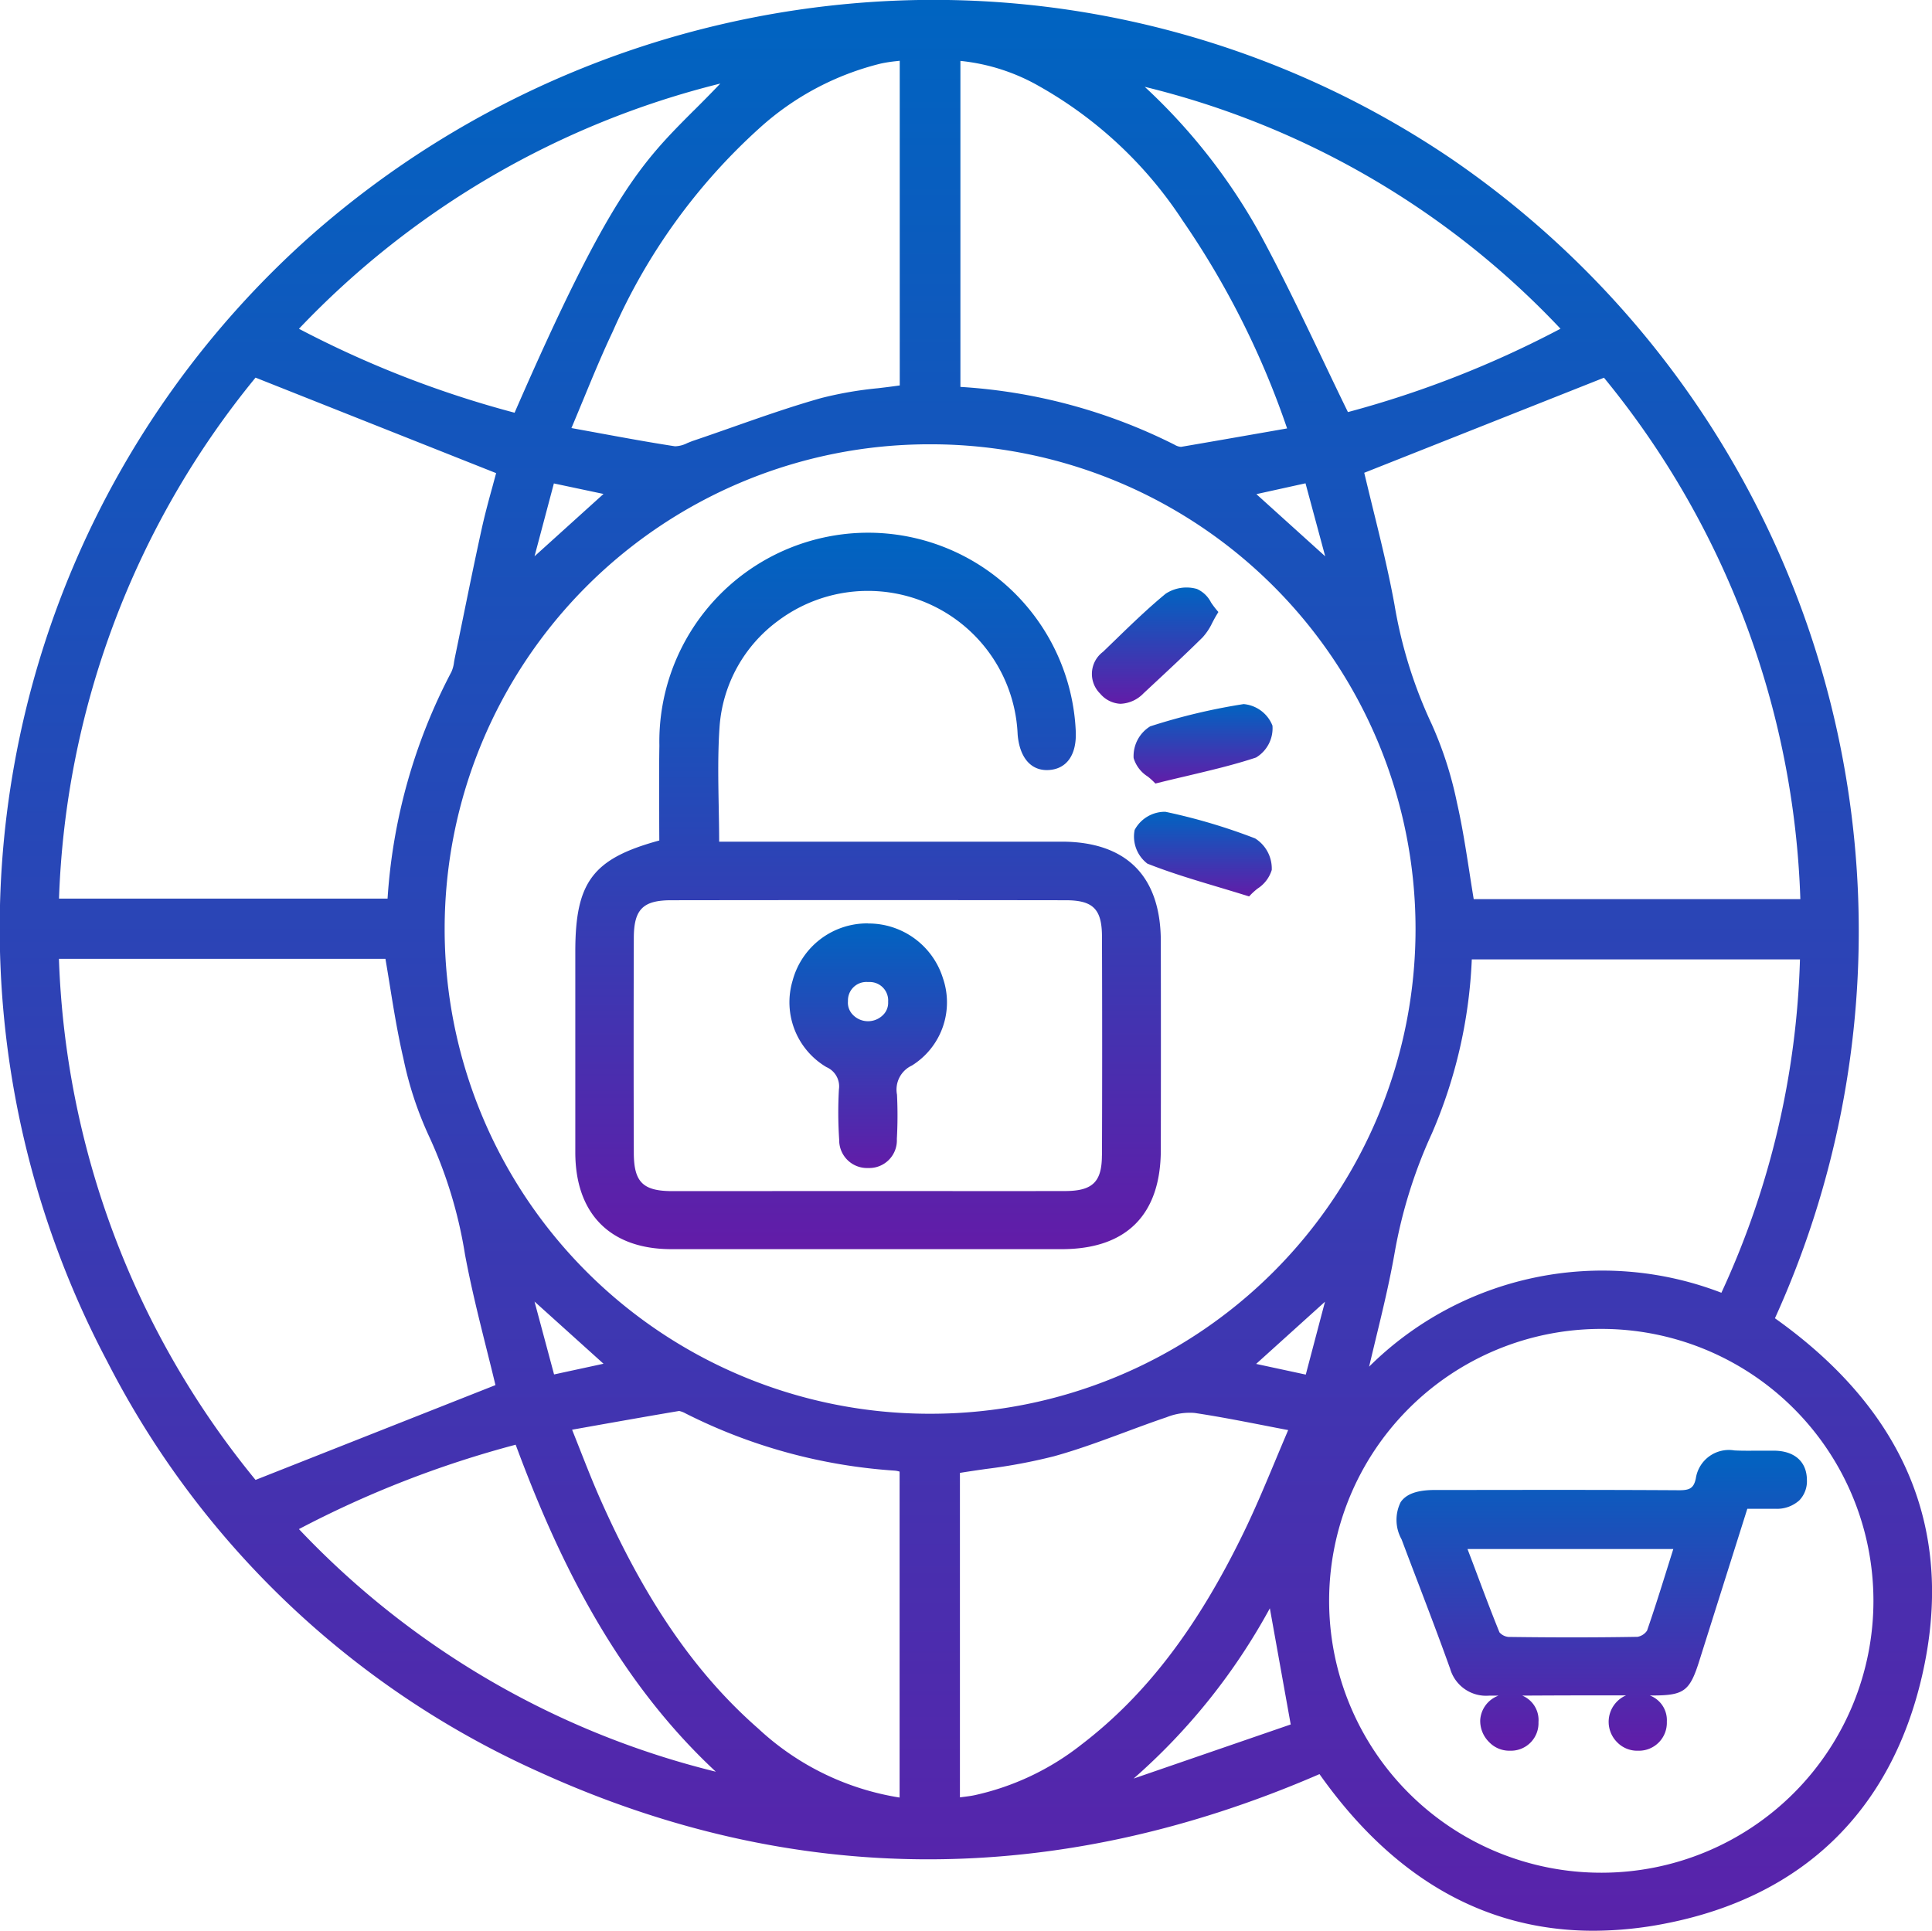 <svg id="Market_Access" data-name="Market Access" xmlns="http://www.w3.org/2000/svg" xmlns:xlink="http://www.w3.org/1999/xlink" width="100.552" height="100.499" viewBox="0 0 100.552 100.499">
  <defs>
    <linearGradient id="linear-gradient" x1="0.5" x2="0.5" y2="1" gradientUnits="objectBoundingBox">
      <stop offset="0" stop-color="#0064c1"/>
      <stop offset="1" stop-color="#621ca8"/>
    </linearGradient>
    <clipPath id="clip-path">
      <rect id="Rectangle_504" data-name="Rectangle 504" width="100.552" height="100.499" transform="translate(0 0)" fill="url(#linear-gradient)"/>
    </clipPath>
  </defs>
  <g id="Group_1464" data-name="Group 1464" clip-path="url(#clip-path)">
    <path id="Path_33868" data-name="Path 33868" d="M92.377,68.619a48.714,48.714,0,0,0-16.8-60.326A48.045,48.045,0,0,0,45.4.1,49.107,49.107,0,0,0,16.23,12.222,48.224,48.224,0,0,0,5.592,70.886,46.692,46.692,0,0,0,28.074,92.239c13.224,6.019,26.879,6.056,40.6.107,3.832,5.422,8.615,8.153,14.26,8.153a19.521,19.521,0,0,0,3.749-.378c7.112-1.389,11.727-5.844,13.349-12.882,1.731-7.516-.843-13.779-7.652-18.62m-62.606,5.8,1.015-.181c1.557-.276,3.056-.542,4.557-.795a1.186,1.186,0,0,1,.332.127,28.265,28.265,0,0,0,10.906,2.98,1.252,1.252,0,0,1,.236.05V93.565a13.991,13.991,0,0,1-7.353-3.587c-3.285-2.876-5.909-6.7-8.258-12.021-.355-.805-.681-1.634-1.027-2.511-.132-.334-.267-.676-.408-1.03m-2.934.787c1.97,5.305,4.925,11.912,10.416,17.017A44.438,44.438,0,0,1,15.558,79.592,53.829,53.829,0,0,1,26.837,75.2m2-3.658-1.018-3.794,3.591,3.237ZM48.4,23.126h.037a25.231,25.231,0,0,1,.009,50.462h-.1A25.231,25.231,0,0,1,48.4,23.126m-1.572-3.063c-.374.053-.749.1-1.124.144a19.524,19.524,0,0,0-2.965.513c-1.559.44-3.113.986-4.615,1.514-.681.239-1.363.479-2.047.709-.1.035-.2.078-.309.121a1.474,1.474,0,0,1-.64.166c-1.353-.208-2.708-.457-4.14-.721l-1.248-.228c.213-.5.417-1,.619-1.484.51-1.237.993-2.405,1.537-3.551A31.078,31.078,0,0,1,39.538,6.659a14.566,14.566,0,0,1,6.319-3.354,7.41,7.41,0,0,1,.8-.122l.17-.02ZM31.41,25.711l-3.59,3.245,1.007-3.792Zm4.7-19.96c-2.737,2.742-4.395,4.4-9.328,15.732a53.7,53.7,0,0,1-11.223-4.369A45.241,45.241,0,0,1,37.488,4.35c-.491.516-.937.964-1.374,1.4M24.2,65.291c.314,1.69.732,3.362,1.136,4.979.154.616.307,1.226.45,1.827L13.3,77.032A45.182,45.182,0,0,1,3.067,49.909H20.06c.081.47.157.94.233,1.409.2,1.241.41,2.523.7,3.769a18.594,18.594,0,0,0,1.3,3.979A23.452,23.452,0,0,1,24.2,65.291m1.452-40.035c-.194.7-.413,1.5-.588,2.3-.337,1.532-.651,3.07-.965,4.607q-.213,1.039-.427,2.077c-.015.073-.027.147-.041.222a1.74,1.74,0,0,1-.137.511,29.341,29.341,0,0,0-3.323,11.8H3.071A45.226,45.226,0,0,1,13.3,19.656l12.521,4.971c-.053.2-.111.412-.17.629M93.68,49.938A44.218,44.218,0,0,1,89.591,67.29a17.229,17.229,0,0,0-18.335,3.847c.106-.446.211-.884.315-1.317.383-1.582.745-3.076,1.012-4.6A25.462,25.462,0,0,1,74.522,59,25.419,25.419,0,0,0,76.6,49.938ZM71.006,24.608,83.48,19.661A45.1,45.1,0,0,1,93.7,46.8H76.7c-.078-.471-.151-.94-.223-1.407-.187-1.195-.378-2.431-.651-3.624a19.532,19.532,0,0,0-1.315-4.082,23.932,23.932,0,0,1-1.935-6.218c-.313-1.712-.728-3.4-1.13-5.03-.152-.62-.3-1.231-.444-1.831M83.292,69.172h.037a14.153,14.153,0,1,1,.044,28.306h-.009a14.153,14.153,0,0,1-.072-28.306M49.985,20.133V3.17a10.358,10.358,0,0,1,4.159,1.351,21.551,21.551,0,0,1,7.4,6.948A44.2,44.2,0,0,1,66.988,22.3l-.912.16c-1.555.272-3.081.539-4.608.8a.733.733,0,0,1-.335-.11,28.628,28.628,0,0,0-11.148-3.011M70.154,21.45c-.453-.925-.894-1.85-1.333-2.771-1.037-2.171-2.108-4.415-3.27-6.552A30.6,30.6,0,0,0,59.58,4.52,44.033,44.033,0,0,1,81.217,17.111,53.05,53.05,0,0,1,70.154,21.45m-2.208,3.707,1.025,3.8-3.582-3.236Zm1.014,42.6-1,3.793-2.584-.556Zm-19,8.909c.455-.074.911-.14,1.366-.205a28.634,28.634,0,0,0,3.529-.66c1.259-.347,2.5-.809,3.707-1.256.716-.266,1.432-.532,2.155-.776a3.237,3.237,0,0,1,1.453-.223c1.188.177,2.374.408,3.631.652.4.079.818.16,1.243.24q-.337.792-.657,1.56c-.544,1.3-1.057,2.529-1.642,3.735-2.421,4.994-5.111,8.515-8.466,11.079a13.71,13.71,0,0,1-5.561,2.632c-.213.045-.43.069-.664.1l-.094.01Zm16.13,7.048,1.086,6.047L59,92.577a32.308,32.308,0,0,0,7.091-8.864" fill="url(#linear-gradient)"/>
    <path id="Path_33869" data-name="Path 33869" d="M34.935,65.021q4.6,0,9.2,0H55.252c3.37,0,5.155-1.784,5.163-5.158q.01-5.442,0-10.885c-.008-3.379-1.8-5.167-5.167-5.168q-5.925,0-11.853,0H37.429c0-.61-.013-1.211-.023-1.8-.027-1.469-.052-2.856.049-4.247a7.5,7.5,0,0,1,3.032-5.443,7.8,7.8,0,0,1,12.477,5.911c.1,1.209.7,1.909,1.625,1.85s1.45-.782,1.4-2.005A10.817,10.817,0,0,0,43.065,27.938a10.874,10.874,0,0,0-8.747,10.876c-.019,1.154-.014,2.308-.009,3.479q0,.723.005,1.456c-3.467.944-4.372,2.164-4.372,5.781v3.187q0,3.642,0,7.283c.008,3.189,1.827,5.019,4.991,5.021m22.417-4.877c-.005,1.382-.49,1.849-1.922,1.852q-3.686.006-7.378,0H42.2Q38.6,62,35,62c-1.539,0-2.008-.467-2.013-1.988q-.018-5.6,0-11.2c.005-1.477.476-1.951,1.942-1.953q10.264-.015,20.533,0c1.426,0,1.885.459,1.891,1.881.014,4.057.013,7.788,0,11.405" fill="url(#linear-gradient)"/>
    <path id="Path_33870" data-name="Path 33870" d="M65.324,43.641a30.478,30.478,0,0,0-4.671-1.386,1.785,1.785,0,0,0-1.6.946,1.774,1.774,0,0,0,.663,1.752c1.17.464,2.385.829,3.672,1.214.478.143.968.29,1.473.448l.148.046.107-.112a4.088,4.088,0,0,1,.328-.292,1.768,1.768,0,0,0,.745-.974,1.85,1.85,0,0,0-.866-1.642" fill="url(#linear-gradient)"/>
    <path id="Path_33871" data-name="Path 33871" d="M58.288,36.632h.048a1.75,1.75,0,0,0,1.181-.545l.44-.41c.871-.811,1.772-1.65,2.632-2.5a3.048,3.048,0,0,0,.5-.752c.069-.131.142-.27.229-.415l.093-.153-.115-.137a4.52,4.52,0,0,1-.27-.365,1.508,1.508,0,0,0-.735-.7,1.981,1.981,0,0,0-1.622.248c-.921.759-1.791,1.6-2.634,2.418l-.629.608a1.436,1.436,0,0,0-.147,2.176,1.466,1.466,0,0,0,1.03.527" fill="url(#linear-gradient)"/>
    <path id="Path_33872" data-name="Path 33872" d="M59,39.457a1.722,1.722,0,0,0,.735.963,3.491,3.491,0,0,1,.3.264l.1.1.14-.035c.517-.128,1.013-.245,1.5-.359,1.26-.3,2.45-.578,3.595-.959a1.776,1.776,0,0,0,.856-1.661,1.781,1.781,0,0,0-1.5-1.121,31.6,31.6,0,0,0-4.864,1.159A1.82,1.82,0,0,0,59,39.457" fill="url(#linear-gradient)"/>
    <path id="Path_33873" data-name="Path 33873" d="M75.461,86.815a1.948,1.948,0,0,0,2.055,1.445h.045c.144,0,.288,0,.433,0a1.447,1.447,0,0,0-.955,1.269,1.547,1.547,0,0,0,.468,1.155,1.446,1.446,0,0,0,1.008.443l.076,0a1.433,1.433,0,0,0,1.48-1.487,1.376,1.376,0,0,0-.844-1.381c1.416-.007,2.832-.014,4.248-.011l1.152,0a1.5,1.5,0,0,0-.474,2.427,1.457,1.457,0,0,0,1.033.453c.033,0,.067,0,.1,0a1.453,1.453,0,0,0,1.465-1.511,1.37,1.37,0,0,0-.885-1.364h.092c1.7,0,1.986-.208,2.5-1.856l2.482-7.863h.347c.367,0,.714,0,1.063,0h.036a1.74,1.74,0,0,0,1.262-.439,1.439,1.439,0,0,0,.393-1.078c-.011-.939-.65-1.5-1.713-1.507-.239,0-.477,0-.716,0-.443,0-.9.011-1.346-.013a1.739,1.739,0,0,0-2.005,1.451c-.107.535-.342.628-.914.621-3.743-.023-7.489-.018-11.233-.013l-1.423,0c-.924,0-1.494.2-1.792.631a2.081,2.081,0,0,0,.048,1.942q.427,1.137.863,2.273c.549,1.443,1.118,2.935,1.646,4.411m.921-6.183H87.088l-.266.847c-.367,1.175-.714,2.285-1.1,3.4a.76.76,0,0,1-.5.323c-2.076.036-4.272.038-6.713.005a.709.709,0,0,1-.469-.24c-.471-1.159-.9-2.314-1.359-3.537Z" fill="url(#linear-gradient)"/>
    <path id="Path_33874" data-name="Path 33874" d="M45.178,48.064h-.014a4.018,4.018,0,0,0-3.913,2.981,3.921,3.921,0,0,0,1.762,4.5,1.092,1.092,0,0,1,.649,1.16,21.487,21.487,0,0,0,.014,2.621,1.448,1.448,0,0,0,1.493,1.471H45.2a1.438,1.438,0,0,0,1.477-1.51,22.248,22.248,0,0,0,.008-2.307,1.38,1.38,0,0,1,.773-1.516,3.872,3.872,0,0,0,1.616-4.552,4.055,4.055,0,0,0-3.9-2.843m1.049,4.079a.88.88,0,0,1-.253.672,1.1,1.1,0,0,1-.793.336h-.019a1.089,1.089,0,0,1-.795-.361.891.891,0,0,1-.23-.685.958.958,0,0,1,1.028-.994l.08,0a.959.959,0,0,1,.982,1.03" fill="url(#linear-gradient)"/>
  </g>
</svg>
